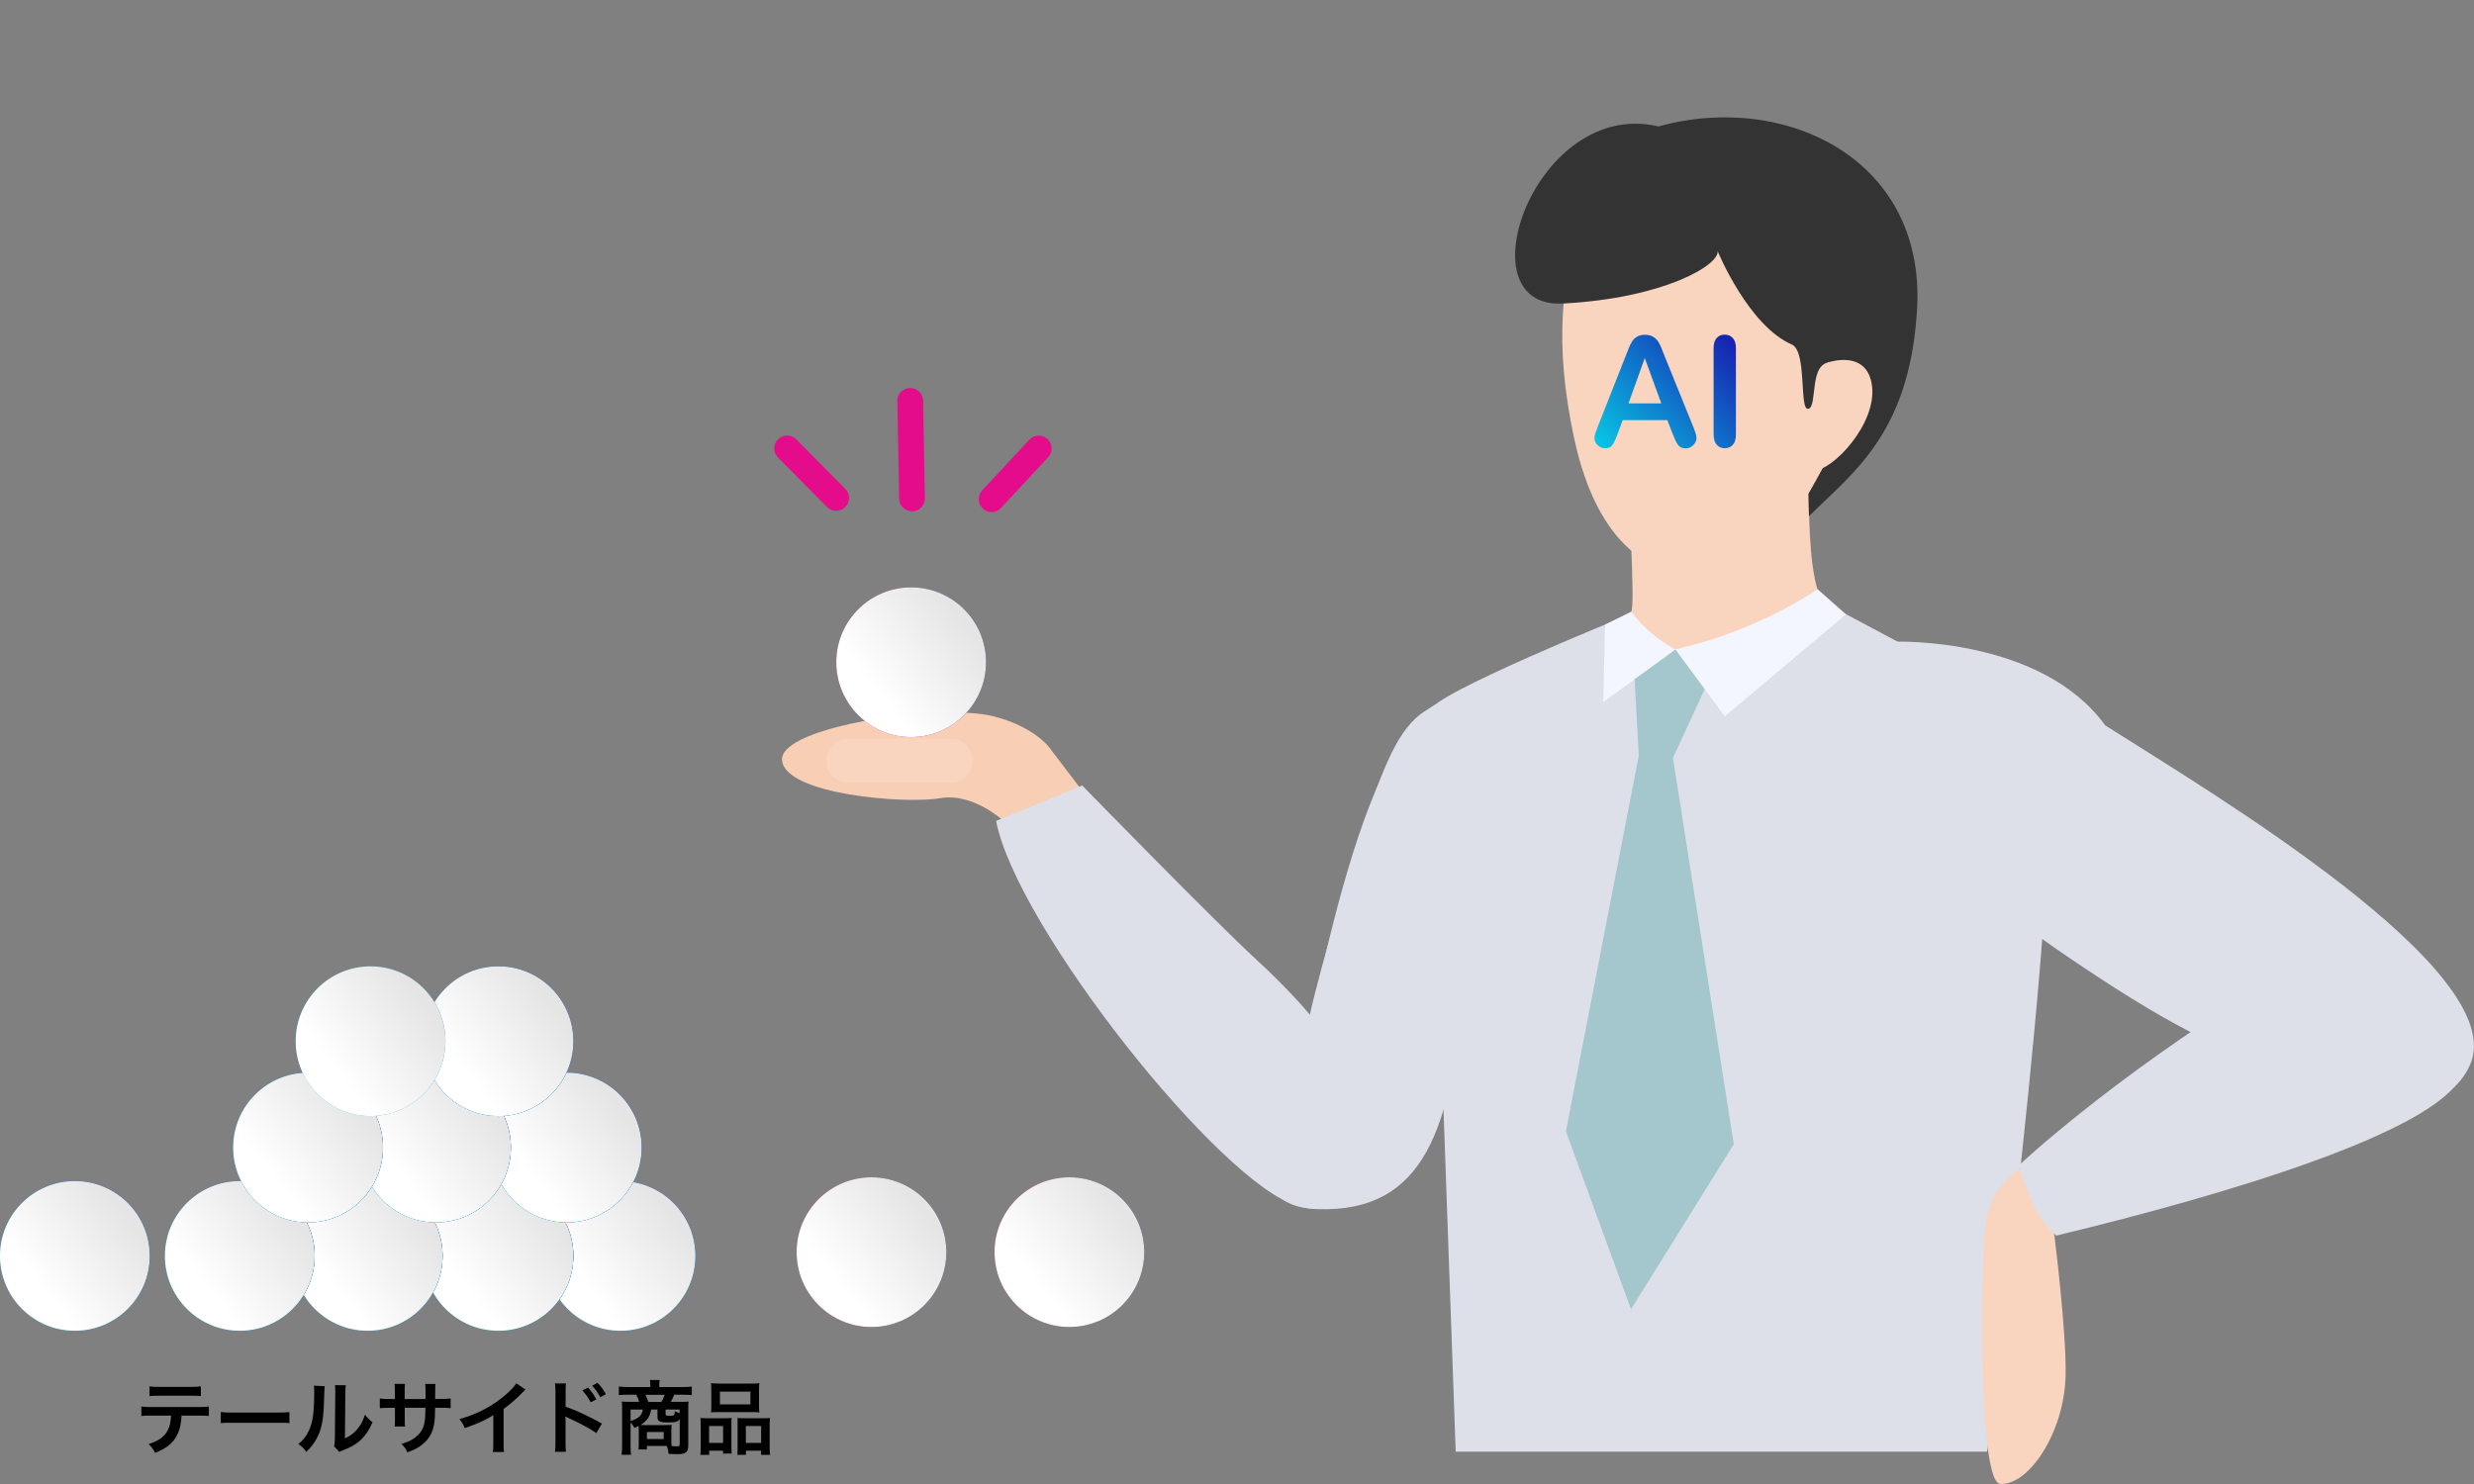 <svg width="500" height="300" viewBox="0 0 500 300" fill="none" xmlns="http://www.w3.org/2000/svg">
<rect x="0" y="0" width="500" height="300" fill="#808080" stroke="none"/>
<g clip-path="url(#clip0_53_67707)">
<path d="M365.51 99.04C365.51 99.04 365.28 119.59 368.93 121.97C372.28 124.16 394.52 138.58 394.52 138.58C375.97 154.98 311.43 153.61 307.1 137.02C313.35 135.11 328.79 124.41 329.65 123.72C330.52 123.02 329.14 98.09 329.14 98.09L365.52 99.02V99.04H365.51Z" fill="#F9D5C0"/>
<g style="mix-blend-mode:multiply" opacity="0.4">
<path d="M329.91 117.19C329.68 110.62 329.14 98.11 329.14 98.11L365.52 99.04C365.52 99.04 365.68 106.66 366.06 112.04C359.46 124.39 340.12 126.04 329.89 117.19H329.91Z" fill="#F9D5C0"/>
</g>
<path d="M371.08 123.1C371.08 123.1 404.56 140.83 412.37 145.37C420.18 149.91 401.59 293.46 401.59 293.46H294.2C294.2 293.46 289.13 153.04 289.04 143.69C288.99 140.52 328.36 124.63 328.36 124.63C333.27 138.24 367.07 130.59 371.08 123.09V123.1Z" fill="#DEE0E9"/>
<path d="M289.19 143.12C283.32 145.84 280.11 153.56 276.11 165.46C272.11 177.39 264.77 202.88 264.1 208.4C262.99 213.96 244.64 243.74 266.32 244.44C288.01 245.14 293.45 227.83 295.69 199.05C298.01 169.22 303.51 136.5 289.19 143.11V143.12Z" fill="#DEE0E9"/>
<path d="M203.43 166.5C203.43 166.5 197.03 160.13 189.97 161.36C182.91 162.59 158.68 160.62 158.05 153.7C157.42 146.78 190.37 142.13 200.79 144.8C209.18 146.95 212.14 151.21 212.14 151.21L218.78 159.93L203.43 166.49V166.5Z" fill="#F8CFB5"/>
<path d="M218.7 158.79C218.7 158.79 210.44 162.3 201.31 165.95C205.45 187.35 246.79 239.52 262.32 243.81C277.85 248.1 291.14 228.22 253.86 193.94C245.48 186.24 218.71 158.79 218.71 158.79H218.7Z" fill="#DEE0E9"/>
<path d="M347.41 31.74C347.41 31.74 385.31 30.98 373.07 82.21C363.53 119.12 327.48 131.55 318.19 88.84C309.85 50.56 323.5 27.78 347.43 31.74H347.41Z" fill="#F9D5C0"/>
<path d="M347.13 50.74C347.13 50.74 353.33 65.94 362.27 69.71C365.24 71.44 363.57 83.13 365.49 82.64C367.41 82.15 365.47 73.18 370.11 73.21C374.77 73.24 379.03 85.45 368.84 93.8C368.3 94.85 365.49 99.83 365.49 99.83L365.6 104.35C374.39 95.62 385.65 87.82 387.37 63.57C389.87 32.56 361.19 18.38 335.18 25.56C310.37 19.7 295.28 62.46 315.87 61.36C336.46 60.27 347.62 53.47 347.13 50.73V50.74Z" fill="#333333"/>
<path d="M298.66 222.97H262.06C262.06 222.97 272.5 153.06 289.63 142.68C291.65 141.46 298.66 144.7 298.66 144.7V222.97Z" fill="#DEE0E9"/>
<path d="M348.6 144.81L373.07 124.19L367.34 119.11C367.34 119.11 355.64 127.45 338.58 131.29L348.59 144.81H348.6Z" fill="#F4F6FF"/>
<path d="M338.61 131.32L324.01 141.92L324.4 126.26L329.68 123.65C329.68 123.65 332.41 127.88 338.61 131.33V131.32Z" fill="#F4F6FF"/>
<path d="M171.39 158.19H192.13C194.577 158.19 196.56 156.209 196.56 153.765C196.56 151.321 194.577 149.34 192.13 149.34H171.39C168.943 149.34 166.96 151.321 166.96 153.765C166.96 156.209 168.943 158.19 171.39 158.19Z" fill="#F9D5C0"/>
<path d="M383.19 129.72C383.19 129.72 412.5 128.74 425.47 146.64C446.39 159.94 507.63 196.32 499.2 215.26C490.77 234.2 454.23 214.88 439.64 207C425.03 199.1 403.19 183.27 397.02 178.24C390.85 173.2 373.78 136 386.25 134.34L383.19 129.73V129.72Z" fill="#DEE0E9"/>
<path d="M415.17 249.54C415.17 249.54 417.68 269.4 417.46 278.19C417.16 289.61 410.04 300.29 404.26 299.99C400.16 299.78 400.11 263.5 401.15 248.23C402.19 238.89 408.86 236.07 408.86 236.07L415.18 249.54H415.17Z" fill="#F9D5C0"/>
<path d="M408.1 235.53C408.1 235.53 410.44 245.8 415.6 249.78C450.2 241.45 491.7 228.93 497.45 217.66C503.22 206.37 488.4 179.76 457.02 199.31C425.66 218.85 408.09 235.53 408.09 235.53H408.1Z" fill="#DEE0E9"/>
<path d="M369.42 73.28C369.42 73.28 377.45 70.44 378.35 78.11C379.25 85.78 370.38 95.04 366.8 95.05C366.54 89.27 369.4 73.28 369.4 73.28H369.42Z" fill="#F9D5C0"/>
<path d="M338.61 131.33L344.52 139.32L338.11 153.24L350.4 231.32L329.63 264.67L316.47 228.71L331.2 152.77L330.36 137.31L336.72 132.7C336.72 132.7 338.5 131.4 338.59 131.31L338.61 131.33Z" fill="#A3C7CC"/>
<path d="M338.04 87.72L336.98 84.94H327.95L326.89 87.78C326.48 88.89 326.12 89.64 325.83 90.03C325.54 90.41 325.06 90.62 324.39 90.62C323.83 90.62 323.33 90.41 322.89 90C322.46 89.59 322.24 89.12 322.24 88.59C322.24 88.28 322.28 87.97 322.39 87.65C322.49 87.33 322.66 86.88 322.89 86.31L328.58 71.89C328.74 71.48 328.93 70.98 329.17 70.4C329.39 69.83 329.64 69.34 329.89 68.96C330.14 68.58 330.48 68.27 330.91 68.03C331.34 67.79 331.85 67.68 332.46 67.68C333.07 67.68 333.61 67.8 334.02 68.03C334.43 68.26 334.77 68.58 335.04 68.94C335.29 69.31 335.51 69.72 335.69 70.15C335.87 70.58 336.09 71.15 336.37 71.87L342.18 86.21C342.64 87.3 342.86 88.1 342.86 88.58C342.86 89.06 342.64 89.57 342.21 89.99C341.78 90.42 341.27 90.64 340.66 90.64C340.31 90.64 340 90.58 339.75 90.45C339.5 90.32 339.28 90.16 339.12 89.93C338.94 89.71 338.77 89.38 338.56 88.93C338.37 88.49 338.19 88.09 338.06 87.74H338.07L338.04 87.72ZM329.12 81.55H335.75L332.41 72.39L329.12 81.55ZM346.32 87.87V70.38C346.32 69.47 346.53 68.79 346.94 68.33C347.35 67.87 347.88 67.65 348.55 67.65C349.22 67.65 349.77 67.87 350.2 68.33C350.61 68.77 350.83 69.46 350.83 70.38V87.87C350.83 88.78 350.62 89.48 350.2 89.93C349.79 90.39 349.23 90.61 348.55 90.61C347.87 90.61 347.37 90.37 346.96 89.92C346.55 89.46 346.33 88.77 346.33 87.87H346.32Z" fill="url(#paint0_linear_53_67707)"/>
<path d="M184.15 149C192.506 149 199.28 142.226 199.28 133.87C199.28 125.514 192.506 118.74 184.15 118.74C175.794 118.74 169.02 125.514 169.02 133.87C169.02 142.226 175.794 149 184.15 149Z" fill="url(#paint1_linear_53_67707)"/>
<path d="M184.15 149C192.506 149 199.28 142.226 199.28 133.87C199.28 125.514 192.506 118.74 184.15 118.74C175.794 118.74 169.02 125.514 169.02 133.87C169.02 142.226 175.794 149 184.15 149Z" fill="url(#paint2_linear_53_67707)"/>
<path d="M216.13 268.26C224.486 268.26 231.26 261.486 231.26 253.13C231.26 244.774 224.486 238 216.13 238C207.774 238 201 244.774 201 253.13C201 261.486 207.774 268.26 216.13 268.26Z" fill="url(#paint3_linear_53_67707)"/>
<path d="M216.13 268.26C224.486 268.26 231.26 261.486 231.26 253.13C231.26 244.774 224.486 238 216.13 238C207.774 238 201 244.774 201 253.13C201 261.486 207.774 268.26 216.13 268.26Z" fill="url(#paint4_linear_53_67707)"/>
<path d="M176.13 268.26C184.486 268.26 191.26 261.486 191.26 253.13C191.26 244.774 184.486 238 176.13 238C167.774 238 161 244.774 161 253.13C161 261.486 167.774 268.26 176.13 268.26Z" fill="url(#paint5_linear_53_67707)"/>
<path d="M176.13 268.26C184.486 268.26 191.26 261.486 191.26 253.13C191.26 244.774 184.486 238 176.13 238C167.774 238 161 244.774 161 253.13C161 261.486 167.774 268.26 176.13 268.26Z" fill="url(#paint6_linear_53_67707)"/>
<path d="M125.41 269.02C133.766 269.02 140.54 262.246 140.54 253.89C140.54 245.534 133.766 238.76 125.41 238.76C117.054 238.76 110.28 245.534 110.28 253.89C110.28 262.246 117.054 269.02 125.41 269.02Z" fill="url(#paint7_linear_53_67707)"/>
<path d="M125.41 269.02C133.766 269.02 140.54 262.246 140.54 253.89C140.54 245.534 133.766 238.76 125.41 238.76C117.054 238.76 110.28 245.534 110.28 253.89C110.28 262.246 117.054 269.02 125.41 269.02Z" fill="url(#paint8_linear_53_67707)"/>
<path d="M125.41 269.02C133.766 269.02 140.54 262.246 140.54 253.89C140.54 245.534 133.766 238.76 125.41 238.76C117.054 238.76 110.28 245.534 110.28 253.89C110.28 262.246 117.054 269.02 125.41 269.02Z" fill="url(#paint9_linear_53_67707)"/>
<path d="M125.41 269.02C133.766 269.02 140.54 262.246 140.54 253.89C140.54 245.534 133.766 238.76 125.41 238.76C117.054 238.76 110.28 245.534 110.28 253.89C110.28 262.246 117.054 269.02 125.41 269.02Z" fill="url(#paint10_linear_53_67707)"/>
<path d="M100.74 269.02C109.096 269.02 115.87 262.246 115.87 253.89C115.87 245.534 109.096 238.76 100.74 238.76C92.384 238.76 85.61 245.534 85.61 253.89C85.61 262.246 92.384 269.02 100.74 269.02Z" fill="url(#paint11_linear_53_67707)"/>
<path d="M100.74 269.02C109.096 269.02 115.87 262.246 115.87 253.89C115.87 245.534 109.096 238.76 100.74 238.76C92.384 238.76 85.61 245.534 85.61 253.89C85.61 262.246 92.384 269.02 100.74 269.02Z" fill="url(#paint12_linear_53_67707)"/>
<path d="M100.74 269.02C109.096 269.02 115.87 262.246 115.87 253.89C115.87 245.534 109.096 238.76 100.74 238.76C92.384 238.76 85.61 245.534 85.61 253.89C85.61 262.246 92.384 269.02 100.74 269.02Z" fill="url(#paint13_linear_53_67707)"/>
<path d="M100.74 269.02C109.096 269.02 115.87 262.246 115.87 253.89C115.87 245.534 109.096 238.76 100.74 238.76C92.384 238.76 85.61 245.534 85.61 253.89C85.61 262.246 92.384 269.02 100.74 269.02Z" fill="url(#paint14_linear_53_67707)"/>
<path d="M74.31 269.02C82.666 269.02 89.44 262.246 89.44 253.89C89.44 245.534 82.666 238.76 74.31 238.76C65.954 238.76 59.18 245.534 59.18 253.89C59.18 262.246 65.954 269.02 74.31 269.02Z" fill="url(#paint15_linear_53_67707)"/>
<path d="M74.31 269.02C82.666 269.02 89.44 262.246 89.44 253.89C89.44 245.534 82.666 238.76 74.31 238.76C65.954 238.76 59.18 245.534 59.18 253.89C59.18 262.246 65.954 269.02 74.31 269.02Z" fill="url(#paint16_linear_53_67707)"/>
<path d="M74.31 269.02C82.666 269.02 89.44 262.246 89.44 253.89C89.44 245.534 82.666 238.76 74.31 238.76C65.954 238.76 59.18 245.534 59.18 253.89C59.18 262.246 65.954 269.02 74.31 269.02Z" fill="url(#paint17_linear_53_67707)"/>
<path d="M74.31 269.02C82.666 269.02 89.44 262.246 89.44 253.89C89.44 245.534 82.666 238.76 74.31 238.76C65.954 238.76 59.18 245.534 59.18 253.89C59.18 262.246 65.954 269.02 74.31 269.02Z" fill="url(#paint18_linear_53_67707)"/>
<path d="M48.46 269.02C56.816 269.02 63.59 262.246 63.59 253.89C63.59 245.534 56.816 238.76 48.46 238.76C40.104 238.76 33.33 245.534 33.33 253.89C33.33 262.246 40.104 269.02 48.46 269.02Z" fill="url(#paint19_linear_53_67707)"/>
<path d="M48.46 269.02C56.816 269.02 63.59 262.246 63.59 253.89C63.59 245.534 56.816 238.76 48.46 238.76C40.104 238.76 33.33 245.534 33.33 253.89C33.33 262.246 40.104 269.02 48.46 269.02Z" fill="url(#paint20_linear_53_67707)"/>
<path d="M48.46 269.02C56.816 269.02 63.59 262.246 63.59 253.89C63.59 245.534 56.816 238.76 48.46 238.76C40.104 238.76 33.33 245.534 33.33 253.89C33.33 262.246 40.104 269.02 48.46 269.02Z" fill="url(#paint21_linear_53_67707)"/>
<path d="M48.46 269.02C56.816 269.02 63.59 262.246 63.59 253.89C63.59 245.534 56.816 238.76 48.46 238.76C40.104 238.76 33.33 245.534 33.33 253.89C33.33 262.246 40.104 269.02 48.46 269.02Z" fill="url(#paint22_linear_53_67707)"/>
<path d="M15.13 269.02C23.486 269.02 30.26 262.246 30.26 253.89C30.26 245.534 23.486 238.76 15.13 238.76C6.774 238.76 -0 245.534 -0 253.89C-0 262.246 6.774 269.02 15.13 269.02Z" fill="url(#paint23_linear_53_67707)"/>
<path d="M15.13 269.02C23.486 269.02 30.26 262.246 30.26 253.89C30.26 245.534 23.486 238.76 15.13 238.76C6.774 238.76 -0 245.534 -0 253.89C-0 262.246 6.774 269.02 15.13 269.02Z" fill="url(#paint24_linear_53_67707)"/>
<path d="M15.13 269.02C23.486 269.02 30.26 262.246 30.26 253.89C30.26 245.534 23.486 238.76 15.13 238.76C6.774 238.76 -0 245.534 -0 253.89C-0 262.246 6.774 269.02 15.13 269.02Z" fill="url(#paint25_linear_53_67707)"/>
<path d="M15.13 269.02C23.486 269.02 30.26 262.246 30.26 253.89C30.26 245.534 23.486 238.76 15.13 238.76C6.774 238.76 -0 245.534 -0 253.89C-0 262.246 6.774 269.02 15.13 269.02Z" fill="url(#paint26_linear_53_67707)"/>
<path d="M114.54 247.11C122.896 247.11 129.67 240.336 129.67 231.98C129.67 223.624 122.896 216.85 114.54 216.85C106.184 216.85 99.41 223.624 99.41 231.98C99.41 240.336 106.184 247.11 114.54 247.11Z" fill="url(#paint27_linear_53_67707)"/>
<path d="M114.54 247.11C122.896 247.11 129.67 240.336 129.67 231.98C129.67 223.624 122.896 216.85 114.54 216.85C106.184 216.85 99.41 223.624 99.41 231.98C99.41 240.336 106.184 247.11 114.54 247.11Z" fill="url(#paint28_linear_53_67707)"/>
<path d="M114.54 247.11C122.896 247.11 129.67 240.336 129.67 231.98C129.67 223.624 122.896 216.85 114.54 216.85C106.184 216.85 99.41 223.624 99.41 231.98C99.41 240.336 106.184 247.11 114.54 247.11Z" fill="url(#paint29_linear_53_67707)"/>
<path d="M114.54 247.11C122.896 247.11 129.67 240.336 129.67 231.98C129.67 223.624 122.896 216.85 114.54 216.85C106.184 216.85 99.41 223.624 99.41 231.98C99.41 240.336 106.184 247.11 114.54 247.11Z" fill="url(#paint30_linear_53_67707)"/>
<path d="M88.11 247.11C96.466 247.11 103.24 240.336 103.24 231.98C103.24 223.624 96.466 216.85 88.11 216.85C79.754 216.85 72.98 223.624 72.98 231.98C72.98 240.336 79.754 247.11 88.11 247.11Z" fill="url(#paint31_linear_53_67707)"/>
<path d="M88.11 247.11C96.466 247.11 103.24 240.336 103.24 231.98C103.24 223.624 96.466 216.85 88.11 216.85C79.754 216.85 72.98 223.624 72.98 231.98C72.98 240.336 79.754 247.11 88.11 247.11Z" fill="url(#paint32_linear_53_67707)"/>
<path d="M88.11 247.11C96.466 247.11 103.24 240.336 103.24 231.98C103.24 223.624 96.466 216.85 88.11 216.85C79.754 216.85 72.98 223.624 72.98 231.98C72.98 240.336 79.754 247.11 88.11 247.11Z" fill="url(#paint33_linear_53_67707)"/>
<path d="M88.11 247.11C96.466 247.11 103.24 240.336 103.24 231.98C103.24 223.624 96.466 216.85 88.11 216.85C79.754 216.85 72.98 223.624 72.98 231.98C72.98 240.336 79.754 247.11 88.11 247.11Z" fill="url(#paint34_linear_53_67707)"/>
<path d="M62.26 247.11C70.616 247.11 77.39 240.336 77.39 231.98C77.39 223.624 70.616 216.85 62.26 216.85C53.904 216.85 47.13 223.624 47.13 231.98C47.13 240.336 53.904 247.11 62.26 247.11Z" fill="url(#paint35_linear_53_67707)"/>
<path d="M62.26 247.11C70.616 247.11 77.39 240.336 77.39 231.98C77.39 223.624 70.616 216.85 62.26 216.85C53.904 216.85 47.13 223.624 47.13 231.98C47.13 240.336 53.904 247.11 62.26 247.11Z" fill="url(#paint36_linear_53_67707)"/>
<path d="M62.26 247.11C70.616 247.11 77.39 240.336 77.39 231.98C77.39 223.624 70.616 216.85 62.26 216.85C53.904 216.85 47.13 223.624 47.13 231.98C47.13 240.336 53.904 247.11 62.26 247.11Z" fill="url(#paint37_linear_53_67707)"/>
<path d="M62.26 247.11C70.616 247.11 77.39 240.336 77.39 231.98C77.39 223.624 70.616 216.85 62.26 216.85C53.904 216.85 47.13 223.624 47.13 231.98C47.13 240.336 53.904 247.11 62.26 247.11Z" fill="url(#paint38_linear_53_67707)"/>
<path d="M100.74 225.61C109.096 225.61 115.87 218.836 115.87 210.48C115.87 202.124 109.096 195.35 100.74 195.35C92.384 195.35 85.61 202.124 85.61 210.48C85.61 218.836 92.384 225.61 100.74 225.61Z" fill="url(#paint39_linear_53_67707)"/>
<path d="M100.74 225.61C109.096 225.61 115.87 218.836 115.87 210.48C115.87 202.124 109.096 195.35 100.74 195.35C92.384 195.35 85.61 202.124 85.61 210.48C85.61 218.836 92.384 225.61 100.74 225.61Z" fill="url(#paint40_linear_53_67707)"/>
<path d="M100.74 225.61C109.096 225.61 115.87 218.836 115.87 210.48C115.87 202.124 109.096 195.35 100.74 195.35C92.384 195.35 85.61 202.124 85.61 210.48C85.61 218.836 92.384 225.61 100.74 225.61Z" fill="url(#paint41_linear_53_67707)"/>
<path d="M100.74 225.61C109.096 225.61 115.87 218.836 115.87 210.48C115.87 202.124 109.096 195.35 100.74 195.35C92.384 195.35 85.61 202.124 85.61 210.48C85.61 218.836 92.384 225.61 100.74 225.61Z" fill="url(#paint42_linear_53_67707)"/>
<path d="M74.891 225.61C83.247 225.61 90.02 218.836 90.02 210.48C90.02 202.124 83.247 195.35 74.891 195.35C66.534 195.35 59.761 202.124 59.761 210.48C59.761 218.836 66.534 225.61 74.891 225.61Z" fill="url(#paint43_linear_53_67707)"/>
<path d="M74.891 225.61C83.247 225.61 90.02 218.836 90.02 210.48C90.02 202.124 83.247 195.35 74.891 195.35C66.534 195.35 59.761 202.124 59.761 210.48C59.761 218.836 66.534 225.61 74.891 225.61Z" fill="url(#paint44_linear_53_67707)"/>
<path d="M36.69 286.17C36.61 288.03 36.25 289.37 35.56 290.52C34.7 291.94 33.52 292.83 31.34 293.71C30.94 292.88 30.73 292.61 30.03 291.93C31.97 291.33 33.18 290.47 33.86 289.23C34.28 288.49 34.52 287.43 34.57 286.17H30.62C29.52 286.17 29.15 286.19 28.57 286.25V284.33C29.18 284.43 29.54 284.44 30.66 284.44H40.12C41.22 284.44 41.59 284.42 42.21 284.33V286.25C41.63 286.19 41.26 286.17 40.16 286.17H36.7H36.69ZM30.21 280.26C30.81 280.36 31.13 280.37 32.3 280.37H38.51C39.68 280.37 40 280.35 40.6 280.26V282.23C40.07 282.17 39.68 282.15 38.55 282.15H32.27C31.14 282.15 30.75 282.17 30.22 282.23V280.26H30.21Z" fill="black"/>
<path d="M44.63 285.45C45.34 285.55 45.65 285.56 47.25 285.56H55.87C57.47 285.56 57.78 285.54 58.49 285.45V287.7C57.84 287.62 57.66 287.62 55.85 287.62H47.26C45.45 287.62 45.27 287.62 44.62 287.7V285.45H44.63Z" fill="black"/>
<path d="M65.62 280.24C65.573 280.54 65.52 281.747 65.46 283.86C65.35 287.01 64.99 288.84 64.15 290.51C63.6 291.63 62.99 292.45 61.92 293.5C61.29 292.69 61.05 292.45 60.29 291.93C61.08 291.28 61.47 290.85 61.96 290.07C63.12 288.21 63.5 286.12 63.5 281.59C63.5 280.7 63.5 280.55 63.44 280.12L65.64 280.23L65.62 280.24ZM69.9 280.04C69.82 280.51 69.8 280.78 69.79 281.58L69.71 290.78C70.84 290.25 71.49 289.76 72.18 288.94C72.92 288.07 73.39 287.18 73.76 285.98C74.33 286.71 74.54 286.92 75.28 287.5C74.62 289.1 73.78 290.31 72.71 291.27C71.79 292.06 70.95 292.55 69.27 293.21C68.91 293.34 68.78 293.4 68.57 293.5L67.53 292.4C67.64 291.93 67.66 291.57 67.68 290.69L67.76 281.57V281.08C67.76 280.68 67.74 280.32 67.7 280.01L69.9 280.04Z" fill="black"/>
<path d="M85.99 282.81L86.01 282.08V281.56C86.01 280.49 85.99 280.14 85.93 279.77H88.02C87.97 280.14 87.96 280.22 87.96 280.85C87.96 281.51 87.953 282.163 87.94 282.81H88.98C90.13 282.81 90.45 282.79 91.08 282.7V284.67C90.51 284.61 90.08 284.59 89.01 284.59H87.93C87.9 286.53 87.9 286.64 87.82 287.26C87.59 289.33 86.9 290.71 85.49 291.9C84.62 292.64 83.82 293.06 82.34 293.6C82.03 292.9 81.82 292.6 81.13 291.89C82.67 291.42 83.44 291.03 84.22 290.35C85.32 289.39 85.79 288.33 85.93 286.47C85.96 286.1 85.96 285.71 85.99 284.59H81.8V287.02C81.8 287.7 81.82 287.96 81.86 288.38H79.76C79.81 288.02 79.82 287.59 79.82 286.99V284.6H78.83C77.76 284.6 77.33 284.62 76.76 284.68V282.71C77.39 282.81 77.71 282.82 78.86 282.82H79.81V281.2C79.81 280.52 79.79 280.18 79.73 279.76H81.85C81.79 280.29 81.79 280.33 81.79 281.15V282.82H86L85.99 282.81Z" fill="black"/>
<path d="M106.2 280.93C105.93 281.17 105.84 281.24 105.6 281.5C104.39 282.76 103.17 283.81 101.78 284.83V291.74C101.78 292.63 101.8 293.1 101.86 293.53H99.6C99.68 293.06 99.7 292.74 99.7 291.78V286.09C97.81 287.22 96.9 287.64 93.93 288.71C93.59 287.87 93.41 287.59 92.85 286.87C96.05 286 98.77 284.65 101.34 282.66C102.78 281.54 103.88 280.43 104.35 279.64L106.21 280.93H106.2Z" fill="black"/>
<path d="M112.16 293.5C112.23 293.05 112.26 292.61 112.26 291.69V281.32C112.24 280.38 112.23 280.06 112.16 279.67H114.38C114.33 280.11 114.31 280.41 114.31 281.37V284.38C116.19 284.99 119.1 286.35 121.65 287.79L120.52 289.7C119.39 288.89 117.09 287.65 114.79 286.61C114.42 286.43 114.37 286.42 114.24 286.33C114.29 286.78 114.3 287.06 114.3 287.43V291.7C114.3 292.57 114.32 293.03 114.37 293.49H112.15L112.16 293.5ZM118.82 280.51C119.53 281.27 119.97 281.88 120.52 282.89L119.39 283.49C118.86 282.5 118.4 281.86 117.69 281.08L118.82 280.51ZM121.33 282.47C120.85 281.58 120.31 280.82 119.68 280.12L120.76 279.55C121.49 280.29 121.94 280.91 122.44 281.83L121.32 282.46L121.33 282.47Z" fill="black"/>
<path d="M129.09 289.05C129.09 288.68 129.09 288.58 129.06 288.27C128.78 288.42 128.64 288.48 128.23 288.66C127.99 288.22 127.79 287.95 127.44 287.54V292.12C127.44 292.99 127.46 293.51 127.54 294.09H125.63C125.69 293.49 125.73 292.97 125.73 292.13V284.72C125.73 284.22 125.71 283.81 125.67 283.33C125.93 283.36 126.75 283.39 127.27 283.39H129.18C129.05 282.9 128.84 282.4 128.56 281.95H126.86C126.07 281.95 125.53 281.97 125.07 282.03V280.3C125.65 280.36 126.22 280.4 126.98 280.4H131.43V279.98C131.43 279.62 131.4 279.3 131.35 278.98H133.32L133.3 279.14C133.25 279.45 133.24 279.69 133.24 279.98V280.4H137.91C138.72 280.4 139.3 280.37 139.82 280.3V282.03C139.35 281.97 138.83 281.95 138.02 281.95H136.26C135.94 282.73 135.81 282.99 135.55 283.39H137.64C138.48 283.39 138.77 283.37 139.16 283.33C139.11 283.75 139.1 284.03 139.1 284.72V292.18C139.1 293.56 138.6 293.97 136.93 293.97C136.74 293.97 136.14 293.95 135.14 293.92C135.06 293.21 135.01 292.98 134.75 292.3H130.74V293.01H129.04C129.09 292.64 129.1 292.36 129.1 291.8V289.03L129.09 289.05ZM127.44 284.95V287.26C129.07 286.76 129.77 286.11 129.91 284.95H127.44ZM131.59 284.95C131.38 286.37 130.8 287.21 129.44 288.07C129.91 288.09 130.01 288.09 130.38 288.09H134.39C135.01 288.09 135.54 288.07 135.73 288.04C135.7 288.46 135.68 288.85 135.68 289.22V291.13C135.68 291.63 135.7 291.95 135.75 292.34C136.19 292.37 136.54 292.39 136.82 292.39C137.26 292.39 137.37 292.31 137.37 291.95V286.82C137.08 287.42 136.66 287.55 135.06 287.55C134.01 287.55 133.57 287.49 133.28 287.31C133 287.15 132.88 286.91 132.88 286.52V284.95H131.6H131.59ZM133.68 283.41C133.95 282.96 134.18 282.47 134.34 281.97H130.43C130.7 282.49 130.82 282.75 131.03 283.41H133.68ZM130.74 290.91H134.14V289.49H130.74V290.91ZM137.37 284.95H134.52V285.89C134.52 286.17 134.63 286.21 135.39 286.21C135.96 286.21 136.18 286.16 136.26 286.02C136.34 285.91 136.37 285.65 136.37 285.29C136.81 285.48 137.03 285.58 137.36 285.69V284.95H137.37Z" fill="black"/>
<path d="M141.61 288.2C141.61 287.62 141.59 287.12 141.55 286.65C142.04 286.7 142.46 286.71 143.12 286.71H146.66C147.13 286.71 147.49 286.69 147.87 286.66C147.82 287 147.82 287.24 147.82 288.07V292.39C147.82 293.05 147.84 293.49 147.89 293.85H146.14V293.27H143.33V294.11H141.54C141.6 293.64 141.62 293.2 141.62 292.36V288.2H141.61ZM143.31 291.69H146.14V288.28H143.31V291.69ZM143.76 281.06C143.76 280.48 143.74 280.04 143.7 279.62C144.19 279.68 144.65 279.7 145.53 279.7H151.63C152.54 279.7 153.05 279.68 153.47 279.62C153.42 280.02 153.4 280.43 153.4 281.04V284.03C153.4 284.69 153.42 285.1 153.47 285.53C152.97 285.48 152.64 285.46 151.79 285.46H145.38C144.54 285.46 144.18 285.48 143.7 285.53C143.75 285.08 143.76 284.64 143.76 284.04V281.05V281.06ZM145.5 283.91H151.66V281.32H145.5V283.91ZM154.17 286.71C154.83 286.71 155.21 286.69 155.61 286.65C155.56 287.1 155.55 287.54 155.55 288.2V292.37C155.55 293.24 155.57 293.66 155.63 294.1H153.82V293.26H150.75V294.1H149.02C149.05 293.65 149.07 293.32 149.07 292.66V287.99C149.07 287.26 149.07 287 149.04 286.66C149.41 286.69 149.75 286.71 150.24 286.71H154.19H154.17ZM150.74 291.69H153.83V288.28H150.74V291.69Z" fill="black"/>
<path d="M184.32 100.769L183.954 81.045" stroke="#E50C8C" stroke-width="5.21" stroke-miterlimit="10" stroke-linecap="round"/>
<path d="M200.404 100.913L209.926 90.665" stroke="#E50C8C" stroke-width="5.21" stroke-miterlimit="10" stroke-linecap="round"/>
<path d="M168.984 100.658L159.083 90.653" stroke="#E50C8C" stroke-width="5.21" stroke-miterlimit="10" stroke-linecap="round"/>
</g>
<defs>
<linearGradient id="paint0_linear_53_67707" x1="324.713" y1="90.64" x2="348.278" y2="67.57" gradientUnits="userSpaceOnUse">
<stop stop-color="#08C2E3"/>
<stop offset="1" stop-color="#1723B1"/>
</linearGradient>
<linearGradient id="paint1_linear_53_67707" x1="169.02" y1="133.87" x2="199.27" y2="133.87" gradientUnits="userSpaceOnUse">
<stop offset="0.19" stop-color="#E50B8C"/>
<stop offset="1" stop-color="#303890"/>
</linearGradient>
<linearGradient id="paint2_linear_53_67707" x1="171.637" y1="149" x2="201.795" y2="125.259" gradientUnits="userSpaceOnUse">
<stop offset="0.26" stop-color="white"/>
<stop offset="0.845" stop-color="#E5E5E5"/>
</linearGradient>
<linearGradient id="paint3_linear_53_67707" x1="201" y1="253.13" x2="231.25" y2="253.13" gradientUnits="userSpaceOnUse">
<stop offset="0.19" stop-color="#E50B8C"/>
<stop offset="1" stop-color="#303890"/>
</linearGradient>
<linearGradient id="paint4_linear_53_67707" x1="203.617" y1="268.26" x2="233.774" y2="244.519" gradientUnits="userSpaceOnUse">
<stop offset="0.26" stop-color="white"/>
<stop offset="0.845" stop-color="#E5E5E5"/>
</linearGradient>
<linearGradient id="paint5_linear_53_67707" x1="161" y1="253.13" x2="191.25" y2="253.13" gradientUnits="userSpaceOnUse">
<stop offset="0.19" stop-color="#E50B8C"/>
<stop offset="1" stop-color="#303890"/>
</linearGradient>
<linearGradient id="paint6_linear_53_67707" x1="163.617" y1="268.26" x2="193.774" y2="244.519" gradientUnits="userSpaceOnUse">
<stop offset="0.26" stop-color="white"/>
<stop offset="0.845" stop-color="#E5E5E5"/>
</linearGradient>
<linearGradient id="paint7_linear_53_67707" x1="110.28" y1="253.89" x2="140.54" y2="253.89" gradientUnits="userSpaceOnUse">
<stop offset="0.19" stop-color="#E50B8C"/>
<stop offset="1" stop-color="#303890"/>
</linearGradient>
<linearGradient id="paint8_linear_53_67707" x1="112.897" y1="269.02" x2="143.055" y2="245.279" gradientUnits="userSpaceOnUse">
<stop offset="0.26" stop-color="#08C2E3"/>
<stop offset="1" stop-color="#1723B1"/>
</linearGradient>
<linearGradient id="paint9_linear_53_67707" x1="112.897" y1="269.02" x2="143.055" y2="245.279" gradientUnits="userSpaceOnUse">
<stop offset="0.26" stop-color="#08C2E3"/>
<stop offset="1" stop-color="#0F7ECE"/>
</linearGradient>
<linearGradient id="paint10_linear_53_67707" x1="112.897" y1="269.02" x2="143.055" y2="245.279" gradientUnits="userSpaceOnUse">
<stop offset="0.26" stop-color="white"/>
<stop offset="0.845" stop-color="#E5E5E5"/>
</linearGradient>
<linearGradient id="paint11_linear_53_67707" x1="85.61" y1="253.89" x2="115.87" y2="253.89" gradientUnits="userSpaceOnUse">
<stop offset="0.19" stop-color="#E50B8C"/>
<stop offset="1" stop-color="#303890"/>
</linearGradient>
<linearGradient id="paint12_linear_53_67707" x1="88.228" y1="269.02" x2="118.385" y2="245.279" gradientUnits="userSpaceOnUse">
<stop offset="0.26" stop-color="#08C2E3"/>
<stop offset="1" stop-color="#1723B1"/>
</linearGradient>
<linearGradient id="paint13_linear_53_67707" x1="88.228" y1="269.02" x2="118.385" y2="245.279" gradientUnits="userSpaceOnUse">
<stop offset="0.26" stop-color="#08C2E3"/>
<stop offset="1" stop-color="#0F7ECE"/>
</linearGradient>
<linearGradient id="paint14_linear_53_67707" x1="88.228" y1="269.02" x2="118.385" y2="245.279" gradientUnits="userSpaceOnUse">
<stop offset="0.26" stop-color="white"/>
<stop offset="0.845" stop-color="#E5E5E5"/>
</linearGradient>
<linearGradient id="paint15_linear_53_67707" x1="59.18" y1="253.89" x2="89.43" y2="253.89" gradientUnits="userSpaceOnUse">
<stop offset="0.19" stop-color="#E50B8C"/>
<stop offset="1" stop-color="#303890"/>
</linearGradient>
<linearGradient id="paint16_linear_53_67707" x1="61.798" y1="269.02" x2="91.955" y2="245.279" gradientUnits="userSpaceOnUse">
<stop offset="0.26" stop-color="#08C2E3"/>
<stop offset="1" stop-color="#1723B1"/>
</linearGradient>
<linearGradient id="paint17_linear_53_67707" x1="61.798" y1="269.02" x2="91.955" y2="245.279" gradientUnits="userSpaceOnUse">
<stop offset="0.26" stop-color="#08C2E3"/>
<stop offset="1" stop-color="#0F7ECE"/>
</linearGradient>
<linearGradient id="paint18_linear_53_67707" x1="61.798" y1="269.02" x2="91.955" y2="245.279" gradientUnits="userSpaceOnUse">
<stop offset="0.26" stop-color="white"/>
<stop offset="0.845" stop-color="#E5E5E5"/>
</linearGradient>
<linearGradient id="paint19_linear_53_67707" x1="33.33" y1="253.89" x2="63.59" y2="253.89" gradientUnits="userSpaceOnUse">
<stop offset="0.19" stop-color="#E50B8C"/>
<stop offset="1" stop-color="#303890"/>
</linearGradient>
<linearGradient id="paint20_linear_53_67707" x1="35.947" y1="269.02" x2="66.105" y2="245.279" gradientUnits="userSpaceOnUse">
<stop offset="0.26" stop-color="#08C2E3"/>
<stop offset="1" stop-color="#1723B1"/>
</linearGradient>
<linearGradient id="paint21_linear_53_67707" x1="35.947" y1="269.02" x2="66.105" y2="245.279" gradientUnits="userSpaceOnUse">
<stop offset="0.26" stop-color="#08C2E3"/>
<stop offset="1" stop-color="#0F7ECE"/>
</linearGradient>
<linearGradient id="paint22_linear_53_67707" x1="35.947" y1="269.02" x2="66.105" y2="245.279" gradientUnits="userSpaceOnUse">
<stop offset="0.26" stop-color="white"/>
<stop offset="0.845" stop-color="#E5E5E5"/>
</linearGradient>
<linearGradient id="paint23_linear_53_67707" x1="-0" y1="253.89" x2="30.26" y2="253.89" gradientUnits="userSpaceOnUse">
<stop offset="0.19" stop-color="#E50B8C"/>
<stop offset="1" stop-color="#303890"/>
</linearGradient>
<linearGradient id="paint24_linear_53_67707" x1="2.617" y1="269.02" x2="32.774" y2="245.279" gradientUnits="userSpaceOnUse">
<stop offset="0.26" stop-color="#08C2E3"/>
<stop offset="1" stop-color="#1723B1"/>
</linearGradient>
<linearGradient id="paint25_linear_53_67707" x1="2.617" y1="269.02" x2="32.774" y2="245.279" gradientUnits="userSpaceOnUse">
<stop offset="0.26" stop-color="#08C2E3"/>
<stop offset="1" stop-color="#0F7ECE"/>
</linearGradient>
<linearGradient id="paint26_linear_53_67707" x1="2.617" y1="269.02" x2="32.774" y2="245.279" gradientUnits="userSpaceOnUse">
<stop offset="0.26" stop-color="white"/>
<stop offset="0.845" stop-color="#E5E5E5"/>
</linearGradient>
<linearGradient id="paint27_linear_53_67707" x1="99.41" y1="231.98" x2="129.67" y2="231.98" gradientUnits="userSpaceOnUse">
<stop offset="0.19" stop-color="#E50B8C"/>
<stop offset="1" stop-color="#303890"/>
</linearGradient>
<linearGradient id="paint28_linear_53_67707" x1="102.027" y1="247.11" x2="132.185" y2="223.369" gradientUnits="userSpaceOnUse">
<stop offset="0.26" stop-color="#08C2E3"/>
<stop offset="1" stop-color="#1723B1"/>
</linearGradient>
<linearGradient id="paint29_linear_53_67707" x1="102.027" y1="247.11" x2="132.185" y2="223.369" gradientUnits="userSpaceOnUse">
<stop offset="0.26" stop-color="#08C2E3"/>
<stop offset="1" stop-color="#0F7ECE"/>
</linearGradient>
<linearGradient id="paint30_linear_53_67707" x1="102.027" y1="247.11" x2="132.185" y2="223.369" gradientUnits="userSpaceOnUse">
<stop offset="0.26" stop-color="white"/>
<stop offset="0.845" stop-color="#E5E5E5"/>
</linearGradient>
<linearGradient id="paint31_linear_53_67707" x1="72.98" y1="231.98" x2="103.24" y2="231.98" gradientUnits="userSpaceOnUse">
<stop offset="0.19" stop-color="#E50B8C"/>
<stop offset="1" stop-color="#303890"/>
</linearGradient>
<linearGradient id="paint32_linear_53_67707" x1="75.598" y1="247.11" x2="105.755" y2="223.369" gradientUnits="userSpaceOnUse">
<stop offset="0.26" stop-color="#08C2E3"/>
<stop offset="1" stop-color="#1723B1"/>
</linearGradient>
<linearGradient id="paint33_linear_53_67707" x1="75.598" y1="247.11" x2="105.755" y2="223.369" gradientUnits="userSpaceOnUse">
<stop offset="0.26" stop-color="#08C2E3"/>
<stop offset="1" stop-color="#0F7ECE"/>
</linearGradient>
<linearGradient id="paint34_linear_53_67707" x1="75.598" y1="247.11" x2="105.755" y2="223.369" gradientUnits="userSpaceOnUse">
<stop offset="0.26" stop-color="white"/>
<stop offset="0.845" stop-color="#E5E5E5"/>
</linearGradient>
<linearGradient id="paint35_linear_53_67707" x1="47.13" y1="231.98" x2="77.39" y2="231.98" gradientUnits="userSpaceOnUse">
<stop offset="0.19" stop-color="#E50B8C"/>
<stop offset="1" stop-color="#303890"/>
</linearGradient>
<linearGradient id="paint36_linear_53_67707" x1="49.747" y1="247.11" x2="79.904" y2="223.369" gradientUnits="userSpaceOnUse">
<stop offset="0.26" stop-color="#08C2E3"/>
<stop offset="1" stop-color="#1723B1"/>
</linearGradient>
<linearGradient id="paint37_linear_53_67707" x1="49.747" y1="247.11" x2="79.904" y2="223.369" gradientUnits="userSpaceOnUse">
<stop offset="0.26" stop-color="#08C2E3"/>
<stop offset="1" stop-color="#0F7ECE"/>
</linearGradient>
<linearGradient id="paint38_linear_53_67707" x1="49.747" y1="247.11" x2="79.904" y2="223.369" gradientUnits="userSpaceOnUse">
<stop offset="0.26" stop-color="white"/>
<stop offset="0.845" stop-color="#E5E5E5"/>
</linearGradient>
<linearGradient id="paint39_linear_53_67707" x1="85.61" y1="210.48" x2="115.87" y2="210.48" gradientUnits="userSpaceOnUse">
<stop offset="0.19" stop-color="#E50B8C"/>
<stop offset="1" stop-color="#303890"/>
</linearGradient>
<linearGradient id="paint40_linear_53_67707" x1="88.228" y1="225.61" x2="118.385" y2="201.869" gradientUnits="userSpaceOnUse">
<stop offset="0.26" stop-color="#08C2E3"/>
<stop offset="1" stop-color="#1723B1"/>
</linearGradient>
<linearGradient id="paint41_linear_53_67707" x1="88.228" y1="225.61" x2="118.385" y2="201.869" gradientUnits="userSpaceOnUse">
<stop offset="0.26" stop-color="#08C2E3"/>
<stop offset="1" stop-color="#0F7ECE"/>
</linearGradient>
<linearGradient id="paint42_linear_53_67707" x1="88.228" y1="225.61" x2="118.385" y2="201.869" gradientUnits="userSpaceOnUse">
<stop offset="0.26" stop-color="white"/>
<stop offset="0.845" stop-color="#E5E5E5"/>
</linearGradient>
<linearGradient id="paint43_linear_53_67707" x1="62.378" y1="225.61" x2="92.535" y2="201.869" gradientUnits="userSpaceOnUse">
<stop offset="0.26" stop-color="#08C2E3"/>
<stop offset="1" stop-color="#0F7ECE"/>
</linearGradient>
<linearGradient id="paint44_linear_53_67707" x1="62.378" y1="225.61" x2="92.535" y2="201.869" gradientUnits="userSpaceOnUse">
<stop offset="0.26" stop-color="white"/>
<stop offset="0.845" stop-color="#E5E5E5"/>
</linearGradient>
<clipPath id="clip0_53_67707">
<rect width="500" height="300" fill="white"/>
</clipPath>
</defs>
</svg>
